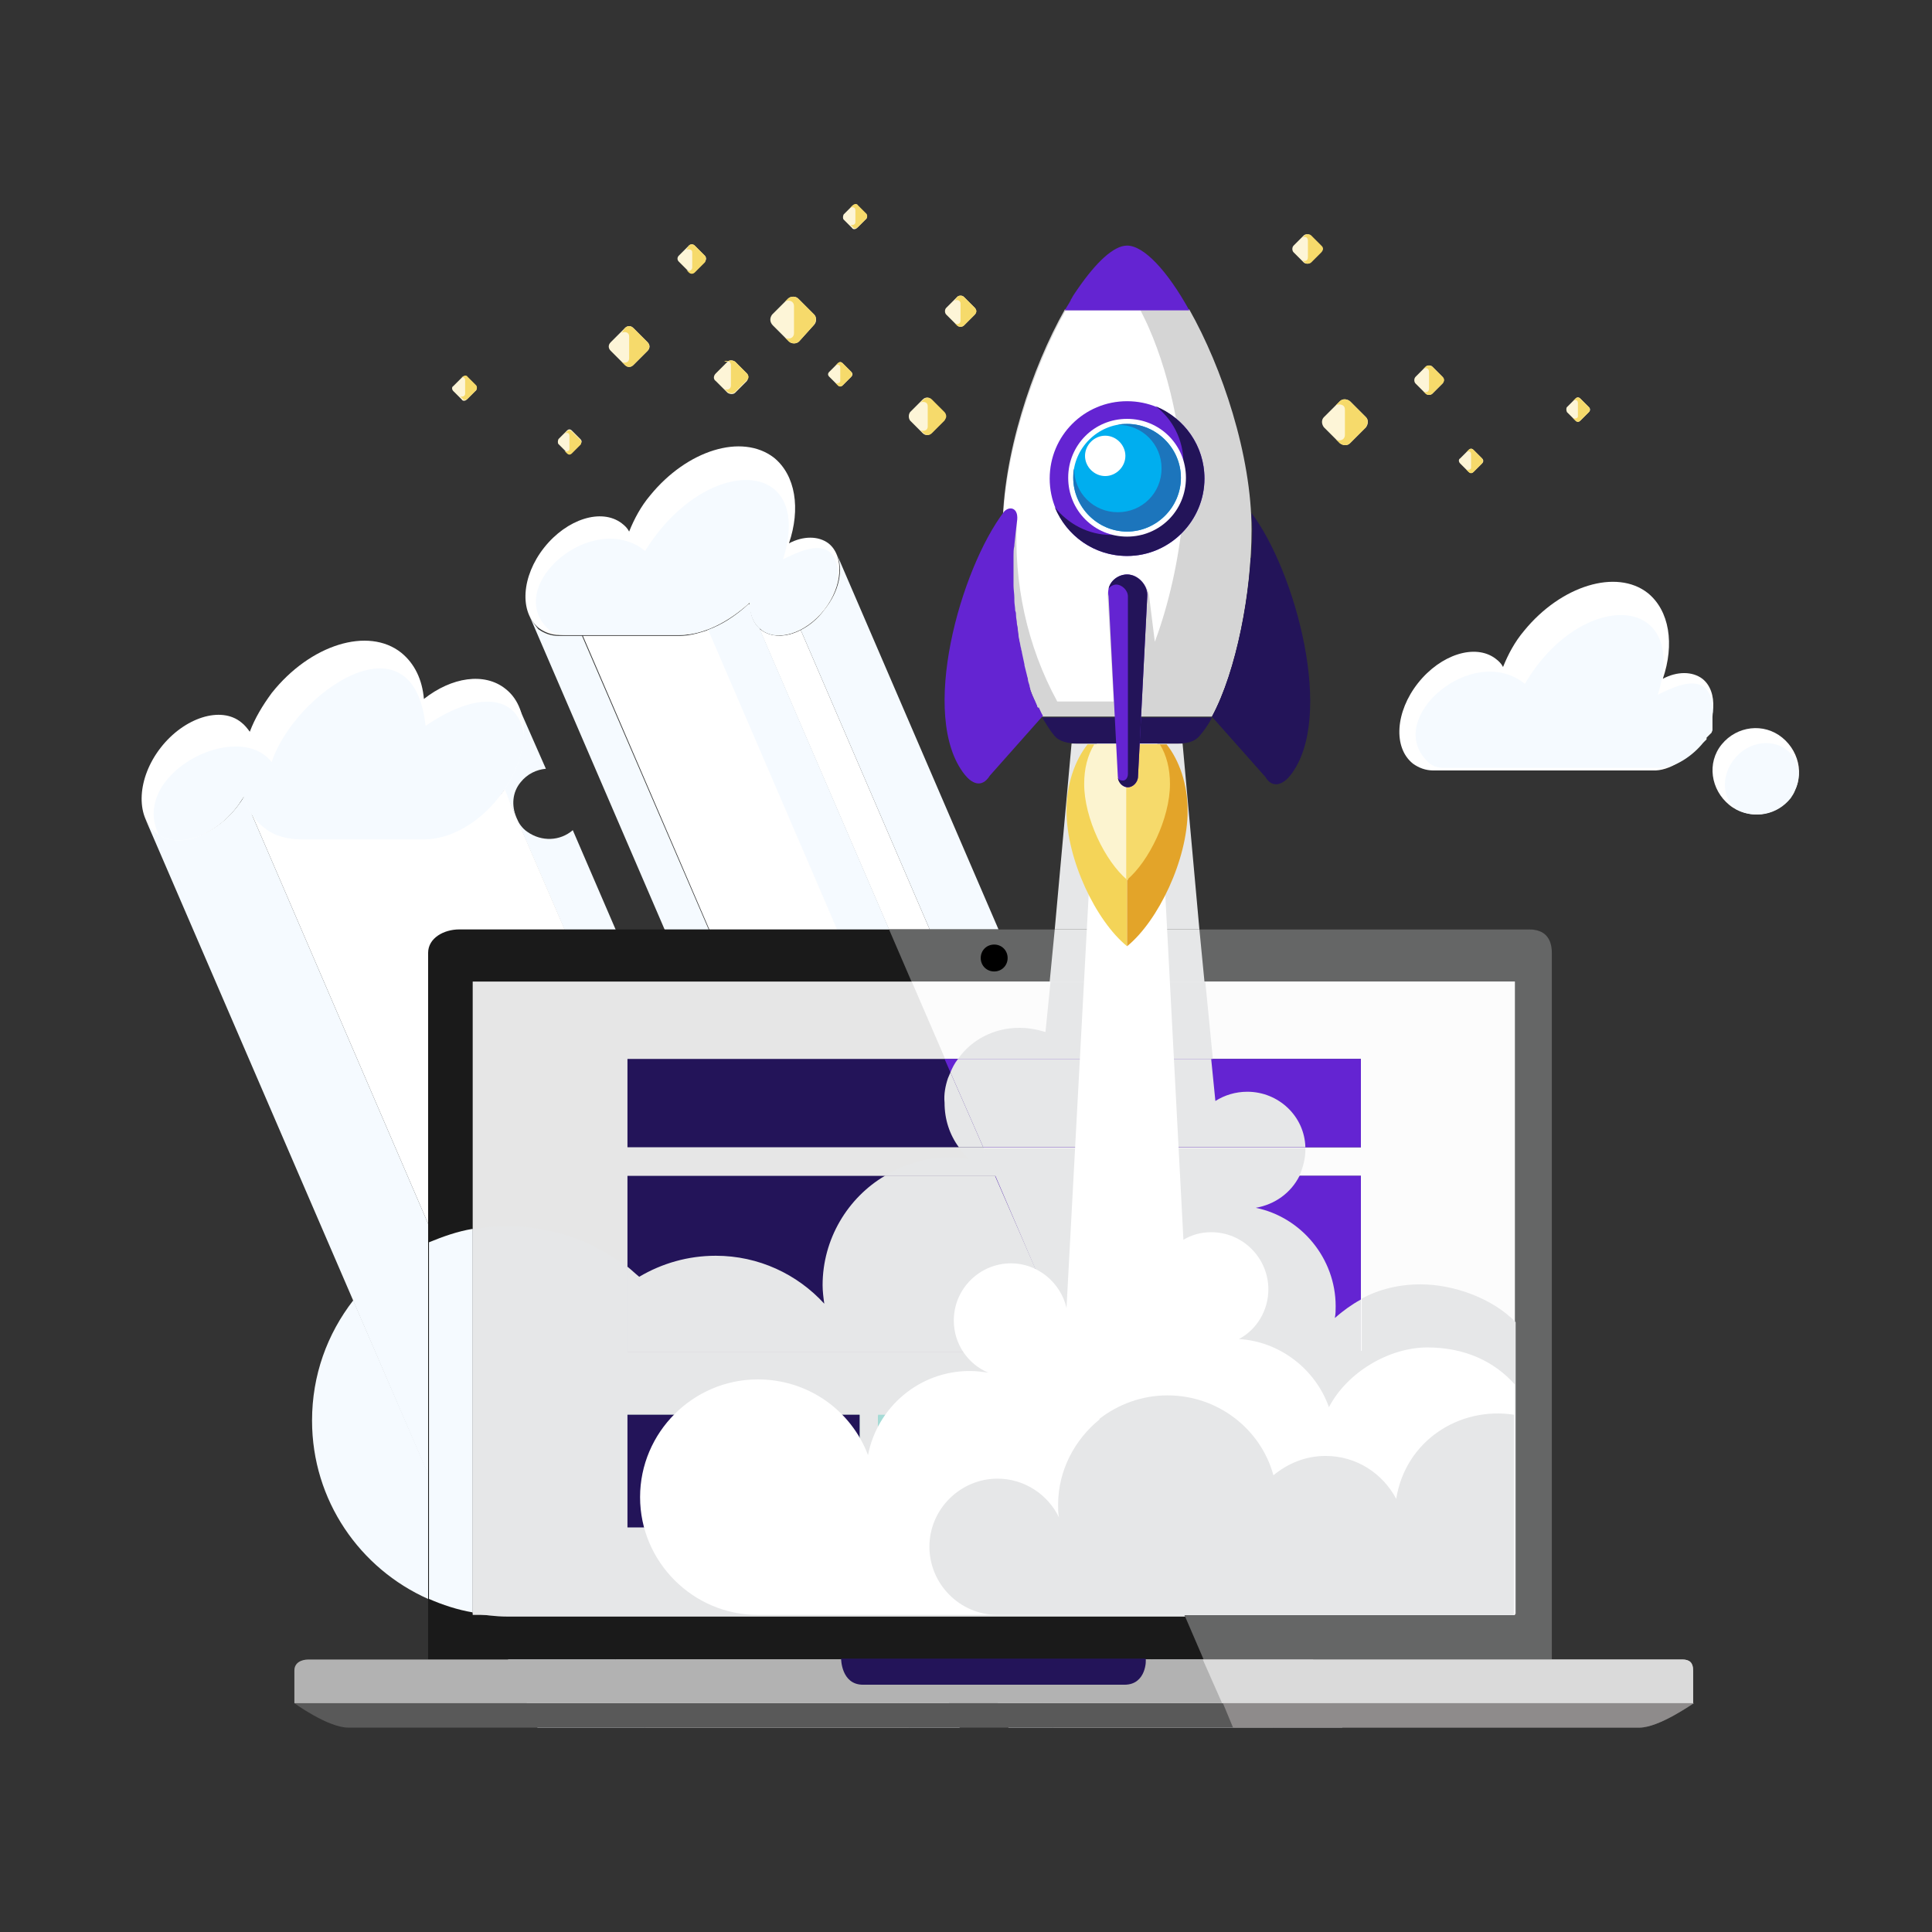 <?xml version="1.0" encoding="UTF-8"?>
<!-- Generator: Adobe Illustrator 28.1.0, SVG Export Plug-In . SVG Version: 6.00 Build 0)  -->
<svg xmlns="http://www.w3.org/2000/svg" xmlns:xlink="http://www.w3.org/1999/xlink" version="1.1" id="Layer_1" x="0px" y="0px" viewBox="0 0 229.7 229.7" style="enable-background:new 0 0 229.7 229.7;" xml:space="preserve">
<rect x="0" y="0" width="229.7" height="229.7" fill="#333333" stroke="none"/>
<style type="text/css">
	.st0{fill-rule:evenodd;clip-rule:evenodd;fill:#FFFFFF;}
	.st1{fill-rule:evenodd;clip-rule:evenodd;fill:#F5FAFF;}
	.st2{fill:#1A1A1A;}
	.st3{fill:#656666;}
	.st4{fill:#E6E6E6;}
	.st5{fill:#595959;}
	.st6{fill:#B2B2B2;}
	.st7{fill:#231459;}
	.st8{fill:#FCFCFC;}
	.st9{fill:#DADADA;}
	.st10{fill:#8E8B8B;}
	.st11{fill:#72C5B9;}
	.st12{fill:#6424D2;}
	.st13{fill:#8DDDD5;}
	.st14{fill-rule:evenodd;clip-rule:evenodd;fill:#E6E7E8;}
	.st15{fill-rule:evenodd;clip-rule:evenodd;fill:#231459;}
	.st16{fill-rule:evenodd;clip-rule:evenodd;fill:#A5DBD6;}
	.st17{fill-rule:evenodd;clip-rule:evenodd;fill:#ADE4DD;}
	.st18{fill:#E6E7E8;}
	.st19{fill-rule:evenodd;clip-rule:evenodd;fill:#D5D5D5;}
	.st20{fill-rule:evenodd;clip-rule:evenodd;fill:#F4D458;}
	.st21{fill-rule:evenodd;clip-rule:evenodd;fill:#E3A429;}
	.st22{fill-rule:evenodd;clip-rule:evenodd;fill:#FCF4D0;}
	.st23{fill-rule:evenodd;clip-rule:evenodd;fill:#F6DA6B;}
	.st24{fill-rule:evenodd;clip-rule:evenodd;fill:#8EC8AA;}
	.st25{fill-rule:evenodd;clip-rule:evenodd;fill:#6BA585;}
	.st26{fill-rule:evenodd;clip-rule:evenodd;fill:#6424D2;}
	.st27{fill-rule:evenodd;clip-rule:evenodd;fill:#00AEEF;}
	.st28{fill-rule:evenodd;clip-rule:evenodd;fill:#1C75BC;}
	.st29{fill-rule:evenodd;clip-rule:evenodd;fill:#FDF5D7;}
</style>
<path class="st0" d="M146.6,205.4h4.8L95.2,74.9c-1.7,0.9-3.5,0.9-4.7,0c-0.1,0-0.1-0.1-0.2-0.1L146.6,205.4L146.6,205.4z   M89.1,72.1c0-0.1,0-0.2,0-0.3L89,71.8L89.1,72.1L89.1,72.1z"></path>
<path class="st1" d="M151.4,205.4h8.2L99.5,65.9c0.8,1.8,0.3,4.4-1.5,6.6c-0.8,1.1-1.8,1.9-2.8,2.4L151.4,205.4L151.4,205.4z   M99.5,65.9L99.5,65.9L99.5,65.9L99.5,65.9L99.5,65.9z"></path>
<path class="st1" d="M140.4,205.4h6.2L90.3,74.7c-0.7-0.6-1.1-1.6-1.1-2.7L89,71.8c-1.5,1.4-3.2,2.5-4.9,3.1L140.4,205.4  L140.4,205.4z"></path>
<path class="st0" d="M125.2,205.4h15.2L84.2,74.9c-1.2,0.4-2.3,0.7-3.4,0.7l-11.5,0L125.2,205.4L125.2,205.4z"></path>
<path class="st1" d="M62.9,73.1l57,132.3h5.3l-56-129.8l-2.8,0c-0.9,0-1.7-0.3-2.4-0.8C63.6,74.3,63.2,73.8,62.9,73.1L62.9,73.1  L62.9,73.1z"></path>
<path class="st1" d="M108.1,205.4h6l-46-106.7c-1.5,1.3-3.7,1.4-5.4,0.2c-0.6-0.4-1-1-1.3-1.6L108.1,205.4L108.1,205.4z M61.4,97.2  c-0.6-1.4-0.5-3,0.5-4.2c0.8-1,1.9-1.5,3-1.6l-3.3-7.5h0c1.2,2.7,0.6,6.5-1.7,9.9L61.4,97.2L61.4,97.2z"></path>
<path class="st0" d="M76.7,205.4h31.4L61.4,97.2l0,0L60,93.8c-0.2,0.3-0.4,0.6-0.7,0.9c-2.5,3.2-5.9,5-8.9,5l-14.5,0  c-1.7,0-3.3-0.4-4.5-1.4c-0.8-0.7-1.5-1.5-1.9-2.5L76.7,205.4L76.7,205.4z M29.4,95.6c-0.1-0.3-0.2-0.6-0.3-1L29,94.7L29.4,95.6  L29.4,95.6z"></path>
<path class="st1" d="M17.2,97.1L17.2,97.1L17.2,97.1L17.2,97.1L17.2,97.1z M17.3,97.4l46.6,108h12.8L29.5,95.8  c0-0.1-0.1-0.2-0.1-0.2L29,94.7c-0.2,0.4-0.5,0.8-0.8,1.2c-2.8,3.6-7.2,5-9.6,3C18,98.5,17.6,98,17.3,97.4L17.3,97.4z"></path>
<path class="st2" d="M50.9,197.3v-84c0-1.8,1.9-2.8,3.7-2.8h127.1c1.8,0,2.7,1,2.7,2.8v84H50.9L50.9,197.3z"></path>
<path class="st3" d="M143.1,197.3l-37.4-86.8h76.1c1.8,0,2.7,1,2.7,2.8v84H143.1L143.1,197.3z"></path>
<polygon class="st4" points="180.1,192 56.2,192 56.2,116.7 180.1,116.7 180.1,192 "></polygon>
<path class="st5" d="M194.9,205.4H41.4c-2.4,0-6.4-2.9-6.4-2.9h166.4C201.3,202.5,197.3,205.4,194.9,205.4L194.9,205.4z"></path>
<path class="st6" d="M201.3,202.5H35v-3.9c0-0.9,0.8-1.3,1.7-1.3H200c0.9,0,1.3,0.4,1.3,1.3V202.5L201.3,202.5z"></path>
<path class="st7" d="M133.7,200.3h-31.1c-2.6,0-2.6-3.1-2.6-3.1h36.2C136.3,197.3,136.3,200.3,133.7,200.3L133.7,200.3z"></path>
<polygon class="st8" points="180.1,192 140.9,192 108.4,116.7 180.1,116.7 180.1,192 "></polygon>
<path class="st9" d="M201.3,202.5h-56l-2.3-5.2H200c0.9,0,1.3,0.4,1.3,1.3V202.5L201.3,202.5z"></path>
<path class="st10" d="M194.9,205.4h-48.3l-1.2-2.9h56C201.3,202.5,197.3,205.4,194.9,205.4L194.9,205.4z"></path>
<path d="M119.8,113.9c0,0.9-0.7,1.6-1.6,1.6c-0.9,0-1.6-0.7-1.6-1.6c0-0.9,0.7-1.6,1.6-1.6C119.1,112.3,119.8,113,119.8,113.9  L119.8,113.9z"></path>
<polygon class="st11" points="102.2,181.6 74.6,181.6 74.6,168.2 102.2,168.2 102.2,181.6 "></polygon>
<polygon class="st7" points="161.8,136.4 74.6,136.4 74.6,125.9 161.8,125.9 161.8,136.4 "></polygon>
<polygon class="st7" points="161.8,160.7 74.6,160.7 74.6,139.8 161.8,139.8 161.8,160.7 "></polygon>
<polygon class="st11" points="161.8,181.6 134.2,181.6 134.2,168.2 161.8,168.2 161.8,181.6 "></polygon>
<polygon class="st11" points="132,181.6 104.4,181.6 104.4,168.2 132,168.2 132,181.6 "></polygon>
<polygon class="st12" points="161.8,136.4 116.9,136.4 112.3,125.9 161.8,125.9 161.8,136.4 "></polygon>
<polygon class="st12" points="161.8,160.7 127.4,160.7 118.3,139.8 161.8,139.8 161.8,160.7 "></polygon>
<polygon class="st13" points="161.8,181.6 136.4,181.6 134.2,176.5 134.2,168.2 161.8,168.2 161.8,181.6 "></polygon>
<path class="st0" d="M92,54.4c2.6,2.1,3.2,6.1,1.8,10.2c1.7-0.9,3.5-0.9,4.7,0c1.9,1.5,1.7,5.1-0.5,7.9c-2.2,2.8-5.6,3.9-7.5,2.3  c-0.9-0.7-1.3-1.9-1.3-3.2c-2.6,2.4-5.6,3.9-8.4,3.9l-14.3,0c-0.9,0-1.7-0.3-2.4-0.8c-2.4-1.9-2.1-6.2,0.6-9.6  c2.7-3.4,6.8-4.7,9.2-2.9c0.4,0.3,0.7,0.6,0.9,1c0.6-1.5,1.4-3,2.5-4.3C81.7,53.5,88.2,51.5,92,54.4L92,54.4z"></path>
<path class="st0" d="M47.7,77.6c1.6,1.3,2.5,3.2,2.7,5.5c3.3-2.6,7.2-3.2,9.7-1.2c3.2,2.5,2.8,8.3-0.8,12.9c-2.5,3.2-5.9,5-8.9,5  l-14.5,0c-1.7,0-3.3-0.4-4.5-1.4c-1.2-0.9-2-2.2-2.4-3.7c-0.3,0.4-0.5,0.8-0.9,1.3c-2.8,3.6-7.2,5-9.6,3s-2.2-6.5,0.6-10.1  c2.8-3.6,7.2-5,9.6-3c0.4,0.3,0.7,0.7,1,1.1c0.6-1.6,1.5-3.1,2.6-4.6C36.9,76.6,43.8,74.5,47.7,77.6L47.7,77.6z"></path>
<path class="st0" d="M195.9,70.5c2.6,2.1,3.2,6.1,1.8,10.2c1.7-0.9,3.5-0.9,4.7,0c1.9,1.5,1.7,5.1-0.5,7.9c-1.2,1.5-3.4,3.1-5.4,3  l-26.1,0c-0.9,0-1.7-0.3-2.4-0.8c-2.4-1.9-2.1-6.2,0.6-9.6c2.7-3.4,6.8-4.7,9.2-2.9c0.4,0.3,0.7,0.6,0.9,1c0.6-1.5,1.4-3,2.5-4.3  C185.6,69.6,192.2,67.6,195.9,70.5L195.9,70.5z"></path>
<path class="st1" d="M93.1,66.5c1.6-0.8,4.1-2,5.5-0.9c0.8,0.6,1.2,2,1,3.5c-0.3,1.1-0.8,2.3-1.7,3.4c-2.2,2.8-5.6,3.9-7.5,2.3  c-0.9-0.7-1.3-1.9-1.3-3.2c-2.6,2.4-5.6,3.9-8.4,3.9l-13.5,0c-0.8,0-1.6-0.2-2.1-0.8c-5.2-5.1,5.4-14.2,11.6-9.2  C83.9,53.9,96.9,54.3,93.1,66.5L93.1,66.5z"></path>
<path class="st1" d="M50.6,86.3c6.9-4.7,11.3-3.2,11.7,1.3c-0.2,2.3-1.2,4.9-3,7.2c-2.5,3.2-5.9,5-8.9,5l-14.5,0  c-1.7,0-3.3-0.4-4.5-1.4c-1.2-0.9-2-2.2-2.4-3.7c-0.3,0.4-0.5,0.8-0.9,1.3c-2.7,3.4-6.7,4.8-9.2,3.3c-3.6-7.2,9.3-13.9,13.4-8.7  C35,82.4,49.1,72.6,50.6,86.3L50.6,86.3z"></path>
<path class="st1" d="M197.1,82.6c1.6-0.8,4.1-2,5.5-0.9c0.8,0.6,1.2,2,1,3.5l0,0l0,0.1l0,0l0,0.1l0,0l0,0l0,0.1l0,0.1l0,0l0,0l0,0.1  l0,0l0,0l0,0.1l0,0.1l0,0l0,0l0,0.1l0,0l0,0l0,0.1l0,0l0,0.1l0,0.1l0,0l0,0l0,0.1l0,0l0,0.1l0,0.1l0,0l0,0.1l0,0l0,0l0,0.1l0,0l0,0  l0,0c0,0.1-0.1,0.2-0.1,0.3l0,0l-0.1,0.1l0,0l0,0l-0.1,0.1l0,0l-0.1,0.1l-0.1,0.1l0,0l0,0l-0.1,0.1l0,0l-0.1,0.1l0,0l0,0l0,0.1  l0,0.1l0,0l0,0l-0.1,0.1l0,0l0,0l-0.1,0.1l0,0l0,0l-0.1,0.1l0,0l0,0l-0.1,0.1c-1.2,1.5-3.4,3.1-5.4,3l-25.3,0  c-0.8,0-1.6-0.2-2.1-0.8c-5.2-5.1,5.4-14.2,11.6-9.2C187.9,70,200.9,70.4,197.1,82.6L197.1,82.6z M171.2,91.7L171.2,91.7L171.2,91.7  L171.2,91.7z"></path>
<path class="st1" d="M56.2,191.7c-1.8-0.3-3.6-0.9-5.2-1.6v-42.4c1.7-0.7,3.4-1.3,5.2-1.6V191.7L56.2,191.7z"></path>
<polygon class="st14" points="125.4,110.5 127.4,88.4 140.6,88.4 142.6,110.5 125.4,110.5 "></polygon>
<path class="st14" d="M136.4,181.6h-2.2v-5.1l-2.1-5v10.1h-27.7v-13.3h26.2l-3.2-7.5H74.6v-10.1c-3.9-3.1-8.9-4.9-14.3-4.9  c-1.4,0-2.8,0.1-4.1,0.4v45.6c1.3,0.2,2.7,0.4,4.1,0.4h80.6L136.4,181.6L136.4,181.6z M74.6,168.2h27.7v13.3H74.6V168.2L74.6,168.2z   M118.3,139.8h-13.1c2.3-1.4,4.9-2.2,7.8-2.2c0.7,0,1.5,0.1,2.2,0.2c-0.4-0.4-0.8-0.8-1.2-1.3h2.9L118.3,139.8L118.3,139.8z"></path>
<path class="st14" d="M113.9,125.9c1.6-2.3,4.3-3.7,7.3-3.7c1.1,0,2.1,0.2,3.1,0.5l0.6-6h18.4l0.9,9.2H113.9L113.9,125.9z   M134.2,168.2h27.7v13.3h-25.5l4.5,10.4h39.3v-34.7c-2.7-2.8-7.3-4.5-11.3-4.5c-2.6,0-5,0.6-7,1.7v6.2h-34.5l3.2,7.5h1.4v3.3l2.1,5  V168.2L134.2,168.2z M155.2,136.4c0,0.1,0,0.2,0,0.3c0,1.1-0.3,2.1-0.7,3.1h-36.2l-1.4-3.3H155.2L155.2,136.4z"></path>
<path class="st14" d="M113,127.5c0.2-0.5,0.5-1.1,0.9-1.6H144l0.5,5c1.1-0.7,2.4-1.1,3.8-1.1c3.7,0,6.8,2.9,6.9,6.6h-38.3L113,127.5  L113,127.5z"></path>
<path class="st14" d="M127.4,160.7H74.6v-10.1c0.5,0.4,0.9,0.8,1.4,1.2c2.7-1.6,5.8-2.5,9.1-2.5c5.1,0,9.7,2.2,12.9,5.7l0,0l0,0  c-0.1-0.7-0.2-1.5-0.2-2.2c0-5.5,3-10.4,7.4-13h13.1L127.4,160.7L127.4,160.7z"></path>
<polygon class="st15" points="74.6,168.2 102.2,168.2 102.2,181.6 74.6,181.6 74.6,168.2 "></polygon>
<polygon class="st16" points="104.4,168.2 130.6,168.2 132,171.5 132,181.6 104.4,181.6 104.4,168.2 "></polygon>
<polygon class="st16" points="136.4,181.6 134.2,181.6 134.2,176.5 136.4,181.6 "></polygon>
<path class="st14" d="M112.7,128.2c0.1-0.2,0.2-0.5,0.3-0.7l3.9,8.9H114c-1.1-1.5-1.7-3.3-1.7-5.3  C112.2,130.1,112.4,129.1,112.7,128.2L112.7,128.2z"></path>
<path class="st14" d="M154.5,139.8c-1,2-2.9,3.4-5.2,3.8c5.4,1.1,9.5,6,9.5,11.7c0,0.5,0,0.9-0.1,1.4c0.9-0.8,2-1.6,3.1-2.2v6.2  h-34.5l-9-21H154.5L154.5,139.8z"></path>
<polygon class="st17" points="130.6,168.2 132,168.2 132,171.5 130.6,168.2 "></polygon>
<polygon class="st17" points="134.2,168.2 161.8,168.2 161.8,181.6 136.4,181.6 134.2,176.5 134.2,168.2 "></polygon>
<polygon class="st18" points="143.2,116.7 124.8,116.7 125.4,110.5 142.6,110.5 143.2,116.7 "></polygon>
<path class="st0" d="M180.1,192v-27.4c-2.4-2.7-5.9-4.4-10.4-4.4c-4.5,0-9.5,2.9-11.7,7.1c-1.6-4.5-5.8-7.8-10.7-8.1  c2.1-1.1,3.5-3.4,3.5-5.9c0-3.7-3-6.8-6.8-6.8c-1.2,0-2.3,0.3-3.3,0.9l-3.1-59h-7.2l-3.6,67.1c-0.7-3-3.4-5.3-6.6-5.3  c-3.7,0-6.8,3-6.8,6.8c0,2.8,1.7,5.2,4.1,6.2c-0.7-0.1-1.4-0.2-2.2-0.2c-6,0-11,4.3-12.1,10c-2-5.3-7.1-9-13.1-9  c-7.7,0-14,6.3-14,14c0,7.7,6.3,14,14,14C120,192,150.4,192,180.1,192L180.1,192z"></path>
<path class="st14" d="M166,178.2c-1.6-3-4.7-5.1-8.4-5.1c-2.4,0-4.5,0.9-6.2,2.3c-1.5-5.5-6.6-9.5-12.6-9.5c-3.1,0-5.9,1.1-8.1,2.8  l10,23.3h39.3v-23.8C173.5,167.2,167.1,171.3,166,178.2L166,178.2z"></path>
<path class="st14" d="M130.8,168.7c-3,2.4-5,6.1-5,10.2c0,0.5,0,1,0.1,1.5c-1.3-2.7-4.1-4.6-7.3-4.6c-4.4,0-8.1,3.6-8.1,8.1  c0,4.4,3.6,8.1,8.1,8.1h22.2L130.8,168.7L130.8,168.7z"></path>
<path class="st0" d="M211.9,87.7c2.2,1.8,2.7,5,0.9,7.2c-1.7,2.2-5,2.6-7.2,0.8c-2.2-1.8-2.7-5-0.9-7.2  C206.5,86.3,209.7,85.9,211.9,87.7L211.9,87.7z"></path>
<path class="st1" d="M212.6,89.3c1.3,1.2,1.6,3,0.8,4.7c-0.1,0.3-0.3,0.6-0.5,0.9c-1.6,2-4.3,2.5-6.5,1.3l-0.1-0.1  c-1.7-1.5-1.6-4.2,0.1-6.1C208.1,88.1,210.9,87.8,212.6,89.3L212.6,89.3z"></path>
<path class="st1" d="M50.9,190.1c-8.1-3.6-13.8-11.7-13.8-21.2c0-5.4,1.8-10.3,4.9-14.3l8.9,20.6V190.1L50.9,190.1z"></path>
<path class="st1" d="M42,154.6c2.3-3,5.4-5.4,8.9-6.9v27.6L42,154.6L42,154.6z"></path>
<path class="st19" d="M144.1,85.2c2.9-5.4,4.7-14.8,4.7-22.2c0-8.9-3.5-19.3-7.4-26.2h-14.8c-3.9,6.9-7.4,17.3-7.4,26.2  c0,7.4,1.8,16.8,4.7,22.2H144.1L144.1,85.2z"></path>
<path class="st15" d="M128,88.4c-0.9,0-2.1-0.2-2.7-1c-0.5-0.6-0.9-1.3-1.4-2.1h20.2c-0.4,0.8-0.9,1.5-1.4,2.1c-0.7,0.9-1.8,1-2.7,1  H128L128,88.4z"></path>
<path class="st0" d="M137.3,76.3c1.7-4.5,2.9-10.1,3.3-14.7c0.6-7.7-1.4-16.7-4-22.6c-0.3-0.7-0.7-1.5-1-2.1h-8.9  c-3.6,6.4-6.9,15.8-7.4,24.2c0-0.1,0.1-0.1,0.1-0.2c0.6-0.7,1.6-0.5,1.5,0.9l0,0c-0.4,7.5,1.2,15,4.8,21.6h6.2c0.1,0,0.3,0,0.5,0  l-0.7-12.5c-0.1-1.4,1.1-2.6,2.4-2.6c0.8,0,1.5,0.5,1.9,1.1c0.3,0.4,0.5,0.8,0.6,1.3L137.3,76.3L137.3,76.3z"></path>
<path class="st20" d="M134,112.5c-3.7-3-7.2-10.3-7.2-16.1c0-3.2,1-6,2.5-7.9h4.7V112.5L134,112.5z"></path>
<path class="st21" d="M134,112.5c3.7-3,7.2-10.3,7.2-16.1c0-3.2-1-6-2.5-7.9H134V112.5L134,112.5z"></path>
<path class="st22" d="M134,104.6c-2.6-2.2-5.1-7.3-5.1-11.4c0-1.8,0.4-3.4,1.2-4.7h4V104.6L134,104.6z"></path>
<path class="st23" d="M134,104.6c2.6-2.2,5.1-7.3,5.1-11.4c0-1.8-0.4-3.4-1.2-4.7h-4V104.6L134,104.6z"></path>
<path class="st24" d="M134,63.2c-3.5,0-6.4-2.9-6.4-6.4s2.9-6.4,6.4-6.4V63.2L134,63.2z"></path>
<path class="st25" d="M134,63.2c3.5,0,6.4-2.9,6.4-6.4s-2.9-6.4-6.4-6.4V63.2L134,63.2z"></path>
<path class="st26" d="M134,66.1c-5.1,0-9.2-4.1-9.2-9.2c0-5.1,4.1-9.2,9.2-9.2c5.1,0,9.2,4.1,9.2,9.2  C143.2,61.9,139.1,66.1,134,66.1L134,66.1z"></path>
<path class="st15" d="M144.1,85.2l6.3,7.1c0.9,1.6,2.2,0.9,3-0.1c5.4-6.8,0.6-24.3-4.6-31.2c0,0.7,0.1,1.3,0.1,2  C148.8,70.4,147,79.8,144.1,85.2L144.1,85.2L144.1,85.2z"></path>
<path class="st15" d="M144.1,85.2l6.3,7.1c1.1,1.2,2.1-0.5,2.6-1.3c3.3-5.5-0.4-18.3-4.3-24.7C148.3,73.1,146.6,80.6,144.1,85.2  L144.1,85.2L144.1,85.2L144.1,85.2z"></path>
<g>
	<path class="st26" d="M134,29.2c-1.6,0-3.7,2-5.9,5.2c0,0,0,0,0,0c0,0,0,0,0,0c-0.2,0.3-0.5,0.7-0.7,1.1c-0.1,0.1-0.1,0.2-0.1,0.2   c-0.2,0.4-0.5,0.8-0.7,1.2h8.9h5.9C138.8,32.2,136,29.2,134,29.2z"></path>
	<path class="st26" d="M123.3,83.9c-0.1-0.2-0.2-0.5-0.3-0.7c-0.1-0.1-0.1-0.3-0.2-0.4c-0.1-0.2-0.2-0.5-0.3-0.8   c0-0.2-0.1-0.3-0.1-0.5c-0.1-0.3-0.2-0.6-0.2-0.8c0-0.1-0.1-0.3-0.1-0.4c-0.1-0.4-0.2-0.8-0.3-1.2c0,0,0-0.1,0-0.1   c-0.1-0.5-0.2-0.9-0.3-1.4c0-0.2-0.1-0.3-0.1-0.5c-0.1-0.3-0.1-0.6-0.2-0.9c0-0.2-0.1-0.4-0.1-0.6c0-0.3-0.1-0.6-0.1-0.9   c0-0.2-0.1-0.4-0.1-0.6c0-0.3-0.1-0.6-0.1-0.9c0-0.2,0-0.4-0.1-0.6c0-0.4-0.1-0.8-0.1-1.2c0-0.1,0-0.2,0-0.3c0-0.5-0.1-1-0.1-1.5   c0-0.2,0-0.3,0-0.5c0-0.3,0-0.6,0-0.9c0-0.2,0-0.4,0-0.6c0-0.3,0-0.6,0-0.9c0-0.2,0-0.4,0-0.6c0-0.4,0-0.8,0.1-1.2l0-0.1   c0.1-1,0.2-1.9,0.3-2.7c0.3-1.7-0.8-2-1.5-1.3c-5.2,6.8-10.2,24.4-4.7,31.3c0.8,1,2,1.7,3,0.1l6.3-7.1c-0.2-0.3-0.3-0.6-0.5-1   C123.4,84.2,123.3,84.1,123.3,83.9z"></path>
</g>
<path class="st26" d="M134,68.3c1.3,0,2.5,1.3,2.4,2.6l-1.1,21.4c0,0.7-0.6,1.3-1.2,1.3c-0.7,0-1.2-0.7-1.2-1.3l-1.1-21.4  C131.5,69.5,132.7,68.3,134,68.3L134,68.3z"></path>
<path class="st15" d="M134,68.3c1.3,0,2.5,1.3,2.4,2.6l-1.1,21.4c0,0.7-0.6,1.3-1.2,1.3c-0.6,0-1.1-0.5-1.2-1.1  c0.1,0.2,0.3,0.3,0.6,0.3c0.4,0,0.6-0.4,0.6-0.8V70.9c0-0.7-0.7-1.4-1.4-1.4c-0.3,0-0.7,0.2-0.9,0.5C132,69,133,68.3,134,68.3  L134,68.3z"></path>
<path class="st15" d="M134,66.1c-3.9,0-7.2-2.4-8.6-5.8c1.6,2,4,3.3,6.7,3.3c4.7,0,8.6-3.8,8.6-8.6c0-2.7-1.3-5.2-3.3-6.7  c3.4,1.4,5.8,4.7,5.8,8.6C143.2,61.9,139.1,66.1,134,66.1L134,66.1z"></path>
<path class="st0" d="M134,63.8c-3.9,0-7-3.1-7-7c0-3.9,3.1-7,7-7c3.9,0,7,3.1,7,7C141,60.7,137.9,63.8,134,63.8L134,63.8z"></path>
<path class="st27" d="M134,63.2c-3.5,0-6.4-2.9-6.4-6.4s2.9-6.4,6.4-6.4c3.5,0,6.4,2.9,6.4,6.4S137.5,63.2,134,63.2L134,63.2z"></path>
<path class="st0" d="M131.4,51.8c1.3,0,2.4,1.1,2.4,2.4c0,1.3-1.1,2.4-2.4,2.4s-2.4-1.1-2.4-2.4C129,52.9,130.1,51.8,131.4,51.8  L131.4,51.8z"></path>
<path class="st28" d="M134,63.2c-3.5,0-6.4-2.9-6.4-6.4c0-0.4,0-0.8,0.1-1.1l0,0c0,2.9,2.3,5.2,5.2,5.2c2.9,0,5.2-2.3,5.2-5.2  s-2.3-5.2-5.2-5.2l0,0c0.4-0.1,0.7-0.1,1.1-0.1c3.5,0,6.4,2.9,6.4,6.4S137.5,63.2,134,63.2L134,63.2z"></path>
<path class="st29" d="M53.9,45.9l1-1c0.2-0.2,0.5-0.2,0.6,0l1,1c0.2,0.2,0.2,0.5,0,0.6l-1,1c-0.2,0.2-0.5,0.2-0.6,0l-1-1  C53.7,46.3,53.7,46,53.9,45.9L53.9,45.9z"></path>
<path class="st23" d="M55,44.8c0.2-0.2,0.5-0.2,0.6,0l1,1c0.1,0.1,0.1,0.2,0.1,0.3c0,0.1,0,0.2-0.1,0.3l-1,1c-0.2,0.2-0.5,0.2-0.6,0  l-0.3-0.3c0.1,0.1,0.6,0.1,0.6-0.3v-0.8v-0.8c0-0.4-0.4-0.4-0.6-0.3L55,44.8L55,44.8z"></path>
<path class="st29" d="M66.4,52.2l1-1c0.2-0.2,0.4-0.2,0.6,0l1,1c0.2,0.2,0.2,0.4,0,0.6l-1,1c-0.2,0.2-0.4,0.2-0.6,0l-1-1  C66.3,52.7,66.3,52.4,66.4,52.2L66.4,52.2z"></path>
<path class="st23" d="M67.4,51.3c0.2-0.2,0.4-0.2,0.6,0l1,1c0.1,0.1,0.1,0.2,0.1,0.3c0,0.1,0,0.2-0.1,0.3l-1,1  c-0.2,0.2-0.4,0.2-0.6,0l-0.3-0.3c0.1,0.1,0.6,0.1,0.6-0.2v-0.8v-0.8c0-0.4-0.4-0.4-0.6-0.2L67.4,51.3L67.4,51.3z"></path>
<path class="st29" d="M72.6,40.7l1.7-1.7c0.3-0.3,0.7-0.3,1,0l1.7,1.7c0.3,0.3,0.3,0.7,0,1l-1.7,1.7c-0.3,0.3-0.7,0.3-1,0l-1.7-1.7  C72.3,41.4,72.3,41,72.6,40.7L72.6,40.7z"></path>
<path class="st23" d="M74.3,39c0.3-0.3,0.7-0.3,1,0l1.7,1.7c0.1,0.1,0.2,0.3,0.2,0.5c0,0.2-0.1,0.4-0.2,0.5l-1.7,1.7  c-0.3,0.3-0.7,0.3-1,0l-0.4-0.4c0.2,0.2,0.9,0.2,0.9-0.4v-1.3v-1.3c0-0.6-0.7-0.6-0.9-0.4L74.3,39L74.3,39z"></path>
<path class="st29" d="M85.1,44.4l1.4-1.4c0.2-0.2,0.6-0.2,0.9,0l1.4,1.4c0.2,0.2,0.2,0.6,0,0.9l-1.4,1.4c-0.2,0.2-0.6,0.2-0.9,0  l-1.4-1.4C84.8,45.1,84.8,44.7,85.1,44.4L85.1,44.4z"></path>
<path class="st23" d="M86.5,43c0.2-0.2,0.6-0.2,0.9,0l1.4,1.4c0.1,0.1,0.2,0.3,0.2,0.4c0,0.2-0.1,0.3-0.2,0.4l-1.4,1.4  c-0.2,0.2-0.6,0.2-0.9,0l-0.4-0.4c0.2,0.2,0.8,0.2,0.8-0.4v-1.2v-1.2c0-0.5-0.6-0.6-0.8-0.4L86.5,43L86.5,43z"></path>
<path class="st29" d="M80.7,30.4l1.2-1.2c0.2-0.2,0.5-0.2,0.7,0l1.2,1.2c0.2,0.2,0.2,0.5,0,0.7l-1.2,1.2c-0.2,0.2-0.5,0.2-0.7,0  l-1.2-1.2C80.5,30.9,80.5,30.6,80.7,30.4L80.7,30.4z"></path>
<path class="st23" d="M81.9,29.2c0.2-0.2,0.5-0.2,0.7,0l1.2,1.2c0.1,0.1,0.1,0.2,0.1,0.4c0,0.1,0,0.3-0.1,0.4l-1.2,1.2  c-0.2,0.2-0.5,0.2-0.7,0l-0.3-0.3c0.2,0.2,0.7,0.1,0.7-0.3v-0.9v-0.9c0-0.4-0.5-0.4-0.7-0.3L81.9,29.2L81.9,29.2z"></path>
<path class="st29" d="M91.8,37.4l1.9-1.9c0.3-0.3,0.9-0.3,1.2,0l1.9,1.9c0.3,0.3,0.3,0.9,0,1.2L95,40.6c-0.3,0.3-0.9,0.3-1.2,0  l-1.9-1.9C91.5,38.3,91.5,37.8,91.8,37.4L91.8,37.4z"></path>
<path class="st23" d="M93.7,35.5c0.3-0.3,0.9-0.3,1.2,0l1.9,1.9c0.2,0.2,0.2,0.4,0.2,0.6c0,0.2-0.1,0.4-0.2,0.6L95,40.6  c-0.3,0.3-0.9,0.3-1.2,0l-0.5-0.5c0.3,0.3,1.1,0.2,1.1-0.5V38v-1.6c0-0.7-0.8-0.8-1.1-0.5L93.7,35.5L93.7,35.5z"></path>
<path class="st29" d="M98.6,44.2l1-1c0.2-0.2,0.4-0.2,0.6,0l1,1c0.2,0.2,0.2,0.4,0,0.6l-1,1c-0.2,0.2-0.4,0.2-0.6,0l-1-1  C98.4,44.6,98.4,44.4,98.6,44.2L98.6,44.2z"></path>
<path class="st23" d="M99.6,43.2c0.2-0.2,0.4-0.2,0.6,0l1,1c0.1,0.1,0.1,0.2,0.1,0.3c0,0.1,0,0.2-0.1,0.3l-1,1  c-0.2,0.2-0.4,0.2-0.6,0l-0.3-0.3c0.1,0.1,0.6,0.1,0.6-0.2v-0.8v-0.8c0-0.4-0.4-0.4-0.6-0.2L99.6,43.2L99.6,43.2z"></path>
<path class="st29" d="M100.3,25.5l1-1c0.2-0.2,0.5-0.2,0.6,0l1,1c0.2,0.2,0.2,0.5,0,0.6l-1,1c-0.2,0.2-0.5,0.2-0.6,0l-1-1  C100.2,26,100.2,25.7,100.3,25.5L100.3,25.5z"></path>
<path class="st23" d="M101.4,24.4c0.2-0.2,0.5-0.2,0.6,0l1,1c0.1,0.1,0.1,0.2,0.1,0.3c0,0.1,0,0.2-0.1,0.3l-1,1  c-0.2,0.2-0.5,0.2-0.6,0l-0.3-0.3c0.1,0.1,0.6,0.1,0.6-0.3v-0.8V25c0-0.4-0.4-0.4-0.6-0.3L101.4,24.4L101.4,24.4z"></path>
<path class="st29" d="M112.5,36.6l1.3-1.3c0.2-0.2,0.6-0.2,0.8,0l1.3,1.3c0.2,0.2,0.2,0.6,0,0.8l-1.3,1.3c-0.2,0.2-0.6,0.2-0.8,0  l-1.3-1.3C112.3,37.2,112.3,36.8,112.5,36.6L112.5,36.6z"></path>
<path class="st23" d="M113.8,35.3c0.2-0.2,0.6-0.2,0.8,0l1.3,1.3c0.1,0.1,0.2,0.3,0.2,0.4c0,0.1-0.1,0.3-0.2,0.4l-1.3,1.3  c-0.2,0.2-0.6,0.2-0.8,0l-0.3-0.3c0.2,0.2,0.7,0.2,0.7-0.3v-1v-1c0-0.5-0.6-0.5-0.7-0.3L113.8,35.3L113.8,35.3z"></path>
<path class="st29" d="M108.2,49l1.5-1.5c0.3-0.3,0.7-0.3,1,0l1.5,1.5c0.3,0.3,0.3,0.7,0,1l-1.5,1.5c-0.3,0.3-0.7,0.3-1,0l-1.5-1.5  C108,49.7,108,49.3,108.2,49L108.2,49z"></path>
<path class="st23" d="M109.8,47.5c0.3-0.3,0.7-0.3,1,0l1.5,1.5c0.1,0.1,0.2,0.3,0.2,0.5c0,0.2-0.1,0.3-0.2,0.5l-1.5,1.5  c-0.3,0.3-0.7,0.3-1,0l-0.4-0.4c0.2,0.2,0.9,0.2,0.9-0.4v-1.2v-1.2c0-0.6-0.7-0.6-0.9-0.4L109.8,47.5L109.8,47.5z"></path>
<path class="st29" d="M157.4,49.6l1.9-1.9c0.3-0.3,0.8-0.3,1.2,0l1.9,1.9c0.3,0.3,0.3,0.8,0,1.2l-1.9,1.9c-0.3,0.3-0.8,0.3-1.2,0  l-1.9-1.9C157.1,50.4,157.1,49.9,157.4,49.6L157.4,49.6z"></path>
<path class="st23" d="M159.3,47.7c0.3-0.3,0.8-0.3,1.2,0l1.9,1.9c0.2,0.2,0.2,0.4,0.2,0.6c0,0.2-0.1,0.4-0.2,0.6l-1.9,1.9  c-0.3,0.3-0.8,0.3-1.2,0l-0.5-0.5c0.3,0.3,1.1,0.2,1.1-0.5v-1.5v-1.5c0-0.7-0.8-0.7-1.1-0.5L159.3,47.7L159.3,47.7z"></path>
<path class="st29" d="M153.8,29.2l1.2-1.2c0.2-0.2,0.6-0.2,0.8,0l1.2,1.2c0.2,0.2,0.2,0.6,0,0.8l-1.2,1.2c-0.2,0.2-0.6,0.2-0.8,0  l-1.2-1.2C153.6,29.8,153.6,29.4,153.8,29.2L153.8,29.2z"></path>
<path class="st23" d="M155.1,28c0.2-0.2,0.6-0.2,0.8,0l1.2,1.2c0.1,0.1,0.2,0.2,0.2,0.4c0,0.1-0.1,0.3-0.2,0.4l-1.2,1.2  c-0.2,0.2-0.6,0.2-0.8,0l-0.3-0.3c0.2,0.2,0.7,0.2,0.7-0.3v-1v-1c0-0.5-0.5-0.5-0.7-0.3L155.1,28L155.1,28z"></path>
<path class="st29" d="M168.3,44.8l1.2-1.2c0.2-0.2,0.6-0.2,0.8,0l1.2,1.2c0.2,0.2,0.2,0.6,0,0.8l-1.2,1.2c-0.2,0.2-0.6,0.2-0.8,0  l-1.2-1.2C168.1,45.4,168.1,45,168.3,44.8L168.3,44.8z"></path>
<path class="st23" d="M169.5,43.6c0.2-0.2,0.6-0.2,0.8,0l1.2,1.2c0.1,0.1,0.2,0.2,0.2,0.4c0,0.1-0.1,0.3-0.2,0.4l-1.2,1.2  c-0.2,0.2-0.6,0.2-0.8,0l-0.3-0.3c0.2,0.2,0.7,0.2,0.7-0.3v-1v-1c0-0.5-0.5-0.5-0.7-0.3L169.5,43.6L169.5,43.6z"></path>
<path class="st29" d="M173.6,54.5l1-1c0.2-0.2,0.4-0.2,0.6,0l1,1c0.2,0.2,0.2,0.4,0,0.6l-1,1c-0.2,0.2-0.4,0.2-0.6,0l-1-1  C173.4,54.9,173.4,54.6,173.6,54.5L173.6,54.5z"></path>
<path class="st23" d="M174.6,53.5c0.2-0.2,0.4-0.2,0.6,0l1,1c0.1,0.1,0.1,0.2,0.1,0.3c0,0.1,0,0.2-0.1,0.3l-1,1  c-0.2,0.2-0.4,0.2-0.6,0l-0.3-0.3c0.1,0.1,0.6,0.1,0.6-0.2v-0.8V54c0-0.4-0.4-0.4-0.6-0.2L174.6,53.5L174.6,53.5z"></path>
<path class="st29" d="M186.3,48.4l1-1c0.2-0.2,0.4-0.2,0.6,0l1,1c0.2,0.2,0.2,0.4,0,0.6l-1,1c-0.2,0.2-0.4,0.2-0.6,0l-1-1  C186.2,48.8,186.2,48.5,186.3,48.4L186.3,48.4z"></path>
<path class="st23" d="M187.3,47.4c0.2-0.2,0.4-0.2,0.6,0l1,1c0.1,0.1,0.1,0.2,0.1,0.3c0,0.1,0,0.2-0.1,0.3l-1,1  c-0.2,0.2-0.4,0.2-0.6,0l-0.3-0.3c0.1,0.1,0.6,0.1,0.6-0.2v-0.8v-0.8c0-0.4-0.4-0.4-0.6-0.2L187.3,47.4L187.3,47.4z"></path>
</svg>
